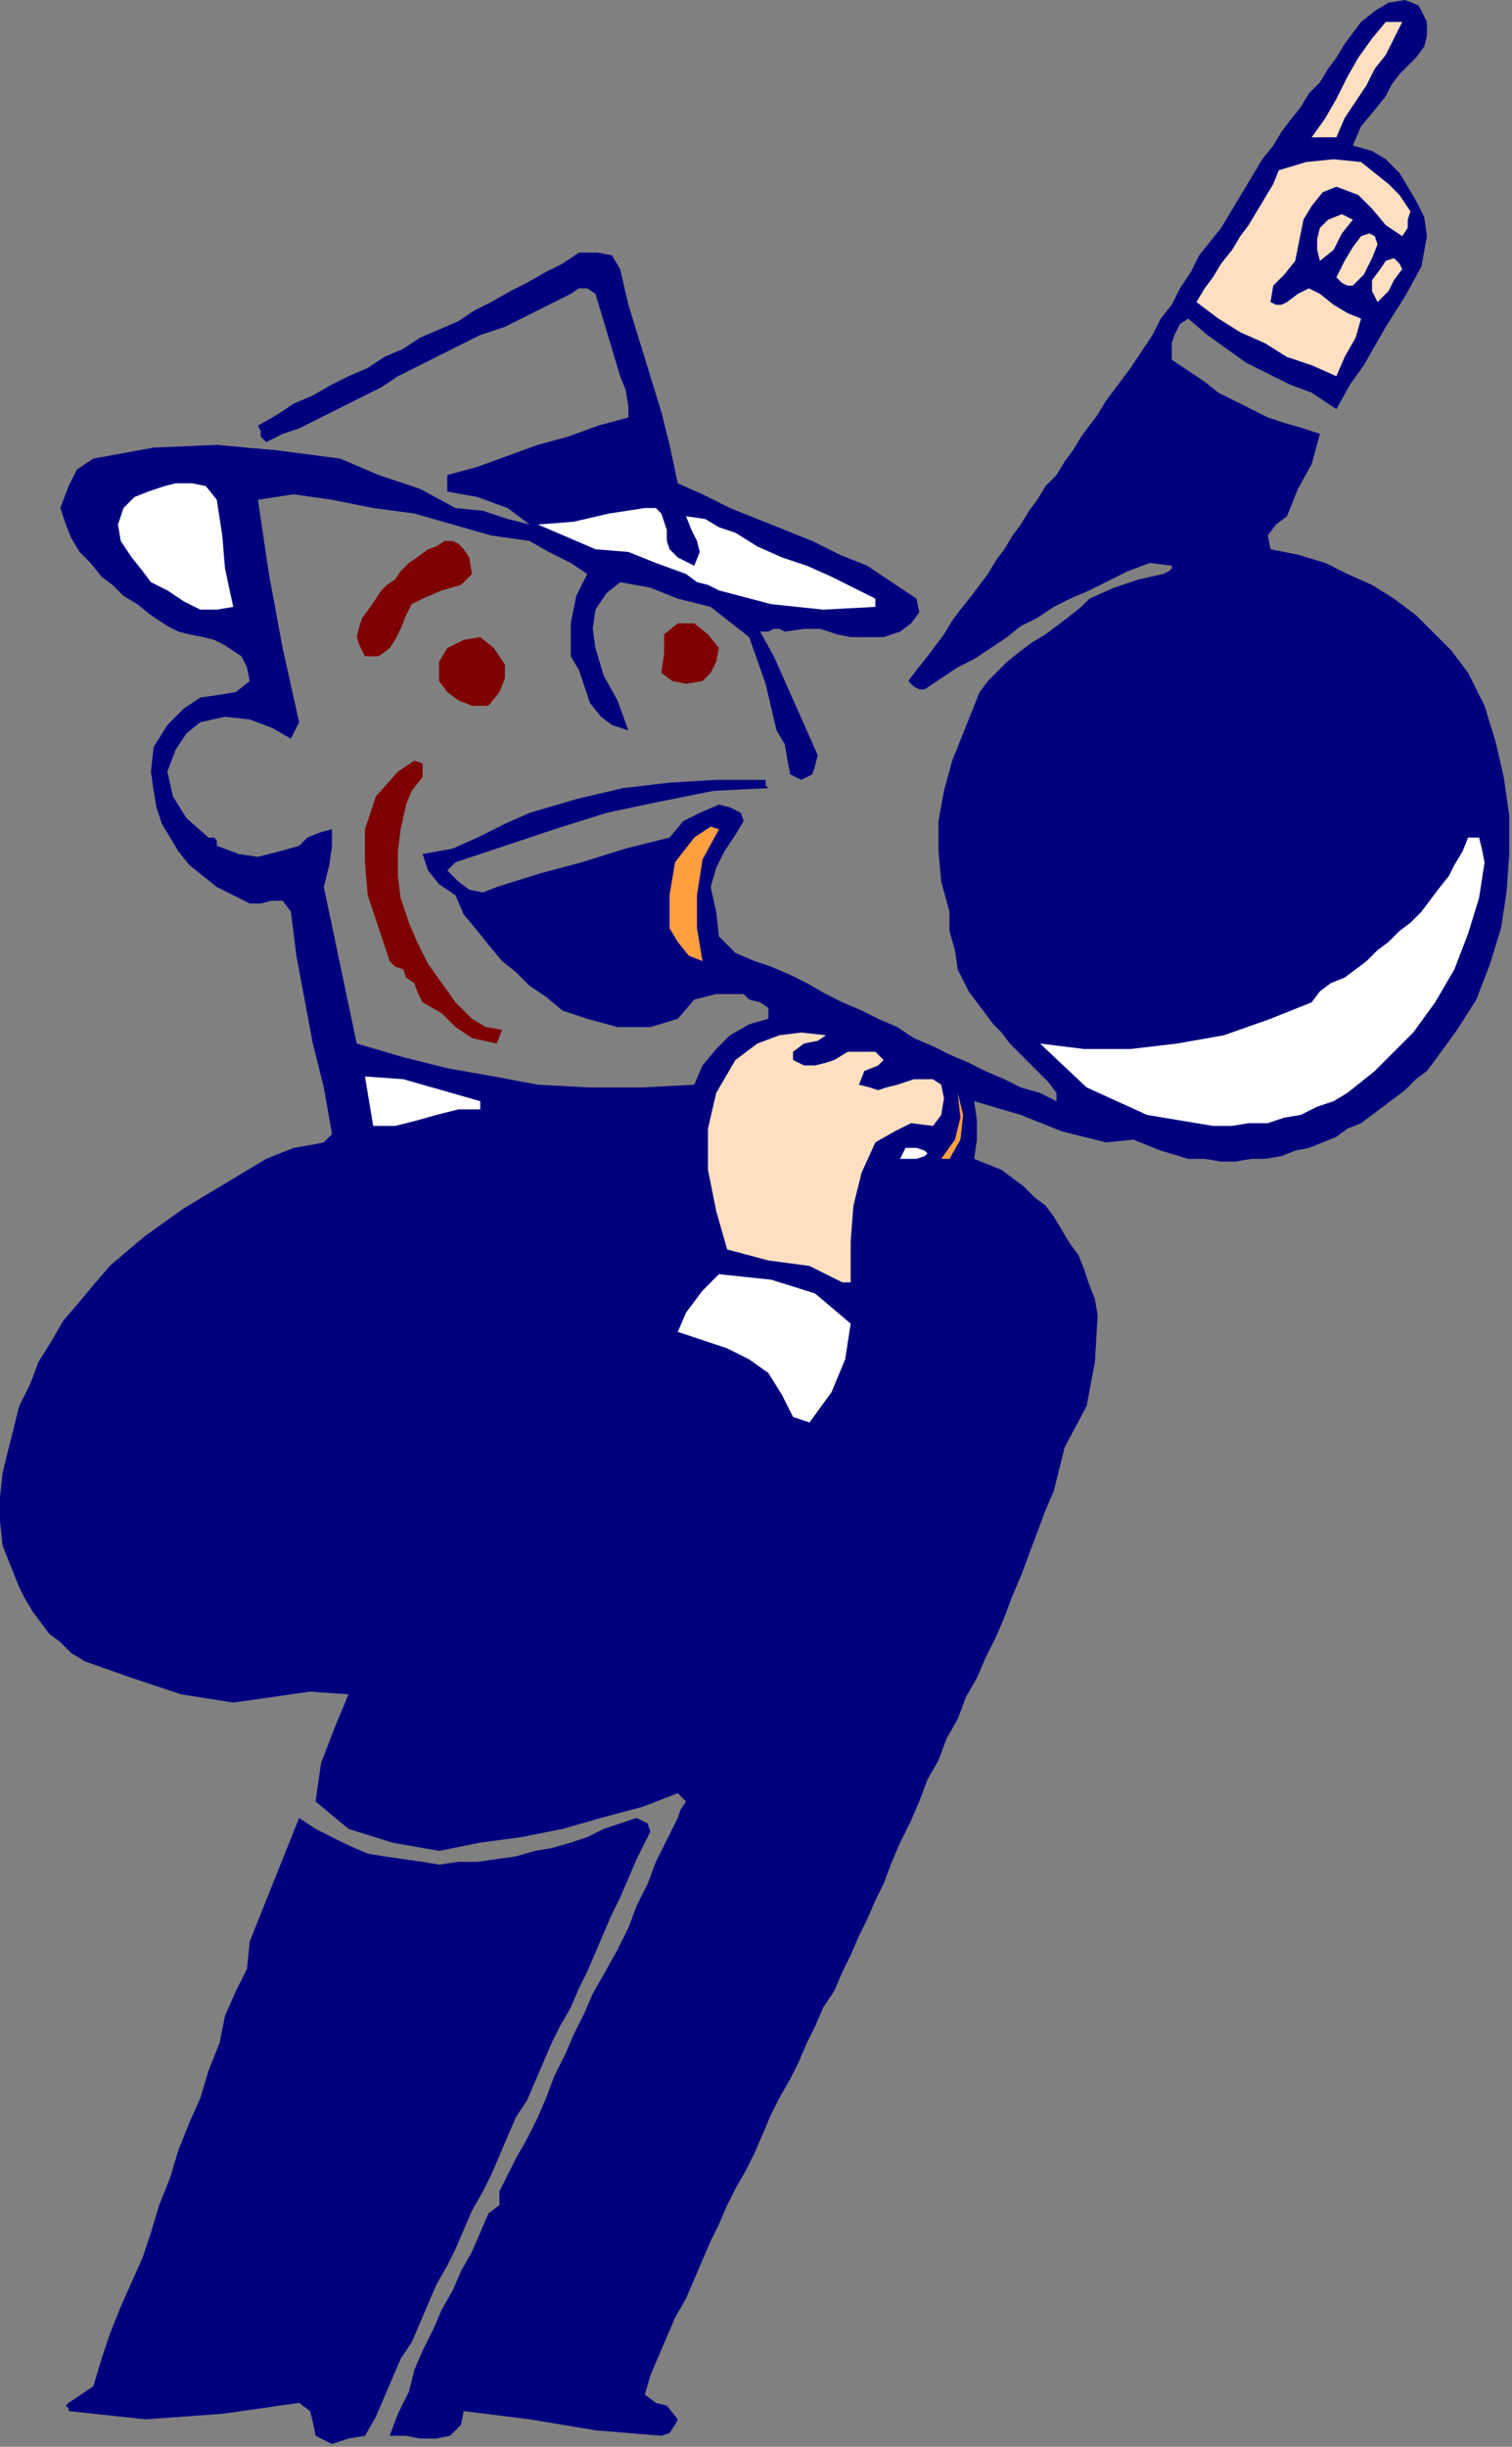 <?xml version="1.0" encoding="UTF-8" standalone="no"?>
<svg
   xmlns:dc="http://purl.org/dc/elements/1.1/"
   xmlns:cc="http://creativecommons.org/ns#"
   xmlns:rdf="http://www.w3.org/1999/02/22-rdf-syntax-ns#"
   xmlns:svg="http://www.w3.org/2000/svg"
   xmlns="http://www.w3.org/2000/svg"
   xmlns:sodipodi="http://sodipodi.sourceforge.net/DTD/sodipodi-0.dtd"
   xmlns:inkscape="http://www.inkscape.org/namespaces/inkscape"
   version="1.0"
   width="93.303mm"
   height="150.876mm"
   id="svg45"
   sodipodi:docname="PESSG022.WMF">
  <rect width="100%" height="100%" fill="#808080" stroke="none"/>
  <sodipodi:namedview
     pagecolor="#ffffff"
     bordercolor="#666666"
     borderopacity="1"
     objecttolerance="10"
     gridtolerance="10"
     guidetolerance="10"
     inkscape:pageopacity="0"
     inkscape:pageshadow="2"
     inkscape:window-width="640"
     inkscape:window-height="480"
     id="namedview47" />
  <defs
     id="defs3">
    <pattern
       id="WMFhbasepattern"
       patternUnits="userSpaceOnUse"
       width="6"
       height="6"
       x="0"
       y="0" />
  </defs>
  <path
     style="fill:#00007f;fill-rule:evenodd;fill-opacity:1;stroke:none;"
     d="  M 332.8,5.12   L 332.8,8.32   L 332.16,10.88   L 330.24,13.44   L 328.32,15.36   L 326.4,17.28   L 324.48,19.84   L 323.2,22.4   L 323.2,22.4   L 320.64,25.6   L 317.44,29.44   L 315.52,33.92   L 315.52,33.92   L 320,35.2   L 323.2,37.12   L 326.4,40.32   L 328.32,43.52   L 330.24,46.72   L 332.16,50.56   L 332.8,55.04   L 332.8,55.04   L 331.52,62.08   L 327.68,69.12   L 323.2,76.16   L 323.2,76.16   L 320.64,80.64   L 318.08,85.12   L 314.88,89.6   L 311.68,95.36   L 311.68,95.36   L 309.76,94.08   L 307.84,92.8   L 305.92,91.52   L 305.92,91.52   L 300.8,89.6   L 295.68,87.04   L 290.56,84.48   L 286.08,81.28   L 281.6,78.08   L 277.12,74.24   L 277.12,74.24   L 275.2,75.52   L 273.92,78.08   L 273.28,80   L 273.28,80   L 273.28,83.84   L 277.12,86.4   L 280.96,88.96   L 284.16,91.52   L 288,93.44   L 291.84,95.36   L 295.68,97.28   L 299.52,98.56   L 304,99.84   L 307.84,101.12   L 307.84,101.12   L 305.92,108.16   L 302.72,113.92   L 300.16,120.32   L 300.16,120.32   L 297.6,122.24   L 295.68,124.8   L 296.32,128   L 296.32,128   L 302.72,129.28   L 309.12,131.2   L 314.24,133.76   L 320,136.32   L 325.12,139.52   L 330.24,143.36   L 334.72,147.84   L 338.56,151.68   L 342.4,156.8   L 342.4,156.8   L 346.24,164.48   L 348.8,172.8   L 350.72,181.12   L 352,190.08   L 352,199.04   L 351.36,208   L 350.08,216.32   L 347.52,224.64   L 344.32,232.96   L 339.84,240   L 334.72,247.04   L 334.72,247.04   L 332.8,249.6   L 330.24,251.52   L 327.68,254.08   L 325.12,256   L 322.56,257.92   L 320,259.84   L 317.44,261.76   L 314.24,263.04   L 311.68,264.96   L 308.48,266.24   L 305.28,267.52   L 302.08,268.16   L 298.88,269.44   L 295.04,270.08   L 291.84,270.08   L 288,270.72   L 284.8,270.72   L 280.96,270.08   L 277.12,270.08   L 277.12,270.08   L 270.72,268.16   L 264.32,265.6   L 257.92,266.24   L 257.92,266.24   L 247.68,263.68   L 238.08,259.84   L 227.2,256.64   L 227.2,256.64   L 227.84,261.12   L 227.84,265.6   L 227.2,270.08   L 227.2,270.08   L 230.4,271.36   L 233.6,272.64   L 236.16,274.56   L 238.72,276.48   L 241.28,279.04   L 243.84,280.96   L 245.76,283.52   L 247.68,286.72   L 249.6,289.92   L 251.52,292.48   L 252.8,295.68   L 254.08,299.52   L 255.36,302.72   L 256,306.56   L 256,306.56   L 255.36,317.44   L 253.44,327.68   L 248.32,337.28   L 248.32,337.28   L 247.04,342.4   L 245.76,347.52   L 243.84,352   L 241.92,357.12   L 240,362.24   L 238.08,367.36   L 236.16,371.84   L 234.24,376.96   L 232.32,381.44   L 229.76,386.56   L 227.84,391.04   L 225.28,395.52   L 223.36,400.64   L 220.8,405.12   L 218.88,410.24   L 216.32,414.72   L 214.4,419.84   L 212.48,424.32   L 209.92,429.44   L 208,433.92   L 206.08,439.04   L 206.08,439.04   L 204.16,442.88   L 202.24,447.36   L 200.32,451.2   L 198.4,455.68   L 196.48,459.52   L 194.56,464   L 192,467.84   L 190.08,472.32   L 188.16,476.16   L 186.24,480.64   L 184.32,484.48   L 181.76,488.96   L 179.84,492.8   L 177.92,497.28   L 176,501.76   L 174.08,505.6   L 171.52,510.08   L 169.6,513.92   L 167.68,518.4   L 165.76,522.24   L 163.84,526.72   L 161.92,531.2   L 161.92,531.2   L 160,535.68   L 157.44,540.16   L 155.52,544.64   L 153.6,549.12   L 151.68,553.6   L 150.4,558.08   L 150.4,558.08   L 152.96,560   L 155.52,560.64   L 158.08,563.84   L 158.08,563.84   L 157.44,565.12   L 156.16,567.04   L 154.24,567.68   L 154.24,567.68   L 138.88,566.4   L 123.52,563.84   L 108.16,561.92   L 108.16,561.92   L 107.52,565.12   L 104.96,567.68   L 101.76,568.32   L 97.92,568.32   L 94.72,567.68   L 94.72,567.68   L 90.88,567.68   L 92.8,562.56   L 95.36,557.44   L 96.64,552.32   L 96.64,552.32   L 98.56,547.84   L 101.12,542.72   L 103.04,538.24   L 105.6,533.76   L 107.52,529.28   L 110.08,524.8   L 112,520.32   L 113.92,515.84   L 113.92,515.84   L 116.48,513.92   L 116.48,510.72   L 117.76,508.16   L 117.76,508.16   L 120.32,503.04   L 122.88,498.56   L 125.44,493.44   L 127.36,488.96   L 129.28,483.84   L 131.84,478.72   L 133.76,474.24   L 136.32,469.12   L 138.24,464.64   L 140.8,460.16   L 140.8,460.16   L 144,454.4   L 146.56,449.28   L 148.48,444.16   L 151.04,439.04   L 152.96,433.92   L 155.52,428.8   L 158.08,423.68   L 158.08,423.68   L 158.72,421.76   L 160,419.84   L 158.08,417.92   L 158.08,417.92   L 149.76,421.12   L 140.16,423.68   L 131.2,426.24   L 121.6,428.16   L 112,429.44   L 102.4,431.36   L 102.4,431.36   L 91.52,429.44   L 81.28,426.24   L 73.6,419.84   L 73.6,419.84   L 74.88,410.88   L 78.08,402.56   L 81.28,394.88   L 81.28,394.88   L 72.32,394.24   L 63.36,395.52   L 54.4,396.8   L 54.4,396.8   L 42.24,394.88   L 30.72,391.04   L 19.84,387.2   L 19.84,387.2   L 16.64,385.28   L 14.08,382.72   L 11.52,380.8   L 9.6,378.24   L 7.68,375.68   L 5.76,372.48   L 4.48,369.92   L 3.2,366.72   L 1.92,363.52   L 0.64,360.32   L 0.64,360.32   L 0,354.56   L 0,348.8   L 0.64,343.04   L 1.92,337.92   L 3.2,332.8   L 4.48,327.68   L 7.04,322.56   L 8.96,317.44   L 12.16,312.32   L 14.72,307.84   L 18.56,303.36   L 21.76,299.52   L 25.6,295.04   L 30.08,291.2   L 33.92,288   L 38.4,284.8   L 42.88,281.6   L 42.88,281.6   L 46.08,279.68   L 49.28,277.76   L 52.48,275.84   L 55.68,273.92   L 58.88,272   L 62.08,270.08   L 65.28,268.8   L 68.48,267.52   L 72.32,266.88   L 75.52,266.24   L 75.52,266.24   L 77.44,264.32   L 75.52,253.44   L 72.96,243.2   L 71.04,232.96   L 69.12,222.72   L 67.84,212.48   L 67.84,212.48   L 65.92,209.92   L 63.36,209.92   L 60.8,210.56   L 58.24,210.56   L 58.24,210.56   L 54.4,208.64   L 50.56,206.72   L 47.36,204.16   L 44.16,201.6   L 41.6,198.4   L 39.68,195.2   L 37.76,192   L 36.48,188.16   L 35.84,184.32   L 35.2,179.84   L 35.2,179.84   L 35.84,174.08   L 39.04,168.96   L 42.88,165.12   L 46.72,162.56   L 46.72,162.56   L 51.2,161.92   L 55.04,161.28   L 58.24,158.72   L 58.24,158.72   L 57.6,155.52   L 56.32,152.96   L 54.4,151.68   L 52.48,150.4   L 49.92,149.12   L 47.36,148.48   L 44.16,147.84   L 41.6,147.2   L 39.04,145.92   L 37.12,144.64   L 35.2,143.36   L 35.2,143.36   L 32,140.8   L 28.8,138.88   L 26.24,136.32   L 23.68,134.4   L 21.12,131.2   L 18.56,128.64   L 16.64,125.44   L 15.36,122.24   L 14.08,118.4   L 14.08,118.4   L 16,113.28   L 17.92,109.44   L 21.76,106.88   L 21.76,106.88   L 35.84,104.32   L 50.56,103.68   L 64.64,104.96   L 79.36,106.88   L 79.36,106.88   L 88.32,110.72   L 97.92,113.92   L 106.24,118.4   L 106.24,118.4   L 112.64,119.04   L 118.4,120.96   L 123.52,122.24   L 123.52,122.24   L 118.4,118.4   L 111.36,115.84   L 104.32,114.56   L 104.32,114.56   L 104.32,110.72   L 111.36,108.8   L 118.4,106.24   L 125.44,103.68   L 132.48,101.76   L 139.52,99.2   L 146.56,97.28   L 146.56,97.28   L 146.56,94.72   L 145.92,90.88   L 144.64,87.68   L 144.64,87.68   L 142.72,81.28   L 140.8,74.88   L 138.88,68.48   L 138.88,68.48   L 136.96,67.2   L 135.04,67.2   L 133.12,68.48   L 133.12,68.48   L 128,71.04   L 122.88,73.6   L 117.76,76.16   L 112,78.08   L 112,78.08   L 108.16,80   L 104.32,81.92   L 100.48,83.84   L 96.64,85.76   L 92.8,87.68   L 88.96,90.24   L 85.12,92.16   L 81.28,94.08   L 77.44,96   L 73.6,97.92   L 69.76,99.84   L 65.92,101.12   L 62.08,103.04   L 62.08,103.04   L 60.8,101.76   L 60.8,100.48   L 60.16,99.2   L 60.16,99.2   L 64.64,96.64   L 68.48,94.08   L 72.96,92.16   L 77.44,89.6   L 81.28,87.68   L 85.76,85.76   L 89.6,83.2   L 94.08,81.28   L 97.92,78.72   L 102.4,76.8   L 106.88,74.88   L 110.72,72.32   L 114.56,70.4   L 119.04,67.84   L 122.88,65.92   L 127.36,63.36   L 131.2,61.44   L 135.04,58.88   L 135.04,58.88   L 139.52,58.88   L 142.72,59.52   L 144.64,62.72   L 144.64,62.72   L 146.56,71.04   L 149.12,79.36   L 151.68,87.68   L 154.24,96   L 156.16,103.68   L 158.08,112.64   L 158.08,112.64   L 163.84,115.2   L 170.24,118.4   L 176.64,120.96   L 183.04,123.52   L 189.44,126.08   L 195.84,129.28   L 202.24,131.84   L 208,135.68   L 213.76,139.52   L 213.76,139.52   L 214.4,142.72   L 212.48,145.28   L 209.92,147.2   L 209.92,147.2   L 206.08,148.48   L 202.24,148.48   L 198.4,148.48   L 195.2,147.84   L 191.36,146.56   L 187.52,146.56   L 183.04,147.2   L 183.04,147.2   L 181.76,146.56   L 180.48,146.56   L 179.2,147.2   L 179.2,147.2   L 177.28,147.2   L 180.48,152.96   L 183.04,158.72   L 185.6,164.48   L 188.16,170.24   L 190.72,176   L 190.72,176   L 190.08,178.56   L 189.44,180.48   L 186.88,181.76   L 186.88,181.76   L 184.32,180.48   L 183.68,177.28   L 183.04,173.44   L 181.12,170.24   L 181.12,170.24   L 178.56,159.36   L 174.72,148.48   L 165.76,141.44   L 165.76,141.44   L 158.08,139.52   L 151.68,136.96   L 144.64,135.68   L 144.64,135.68   L 141.44,138.24   L 138.88,142.08   L 138.24,146.56   L 138.88,151.04   L 138.88,151.04   L 140.8,157.44   L 144,163.2   L 146.56,170.24   L 146.56,170.24   L 142.72,168.96   L 140.16,167.04   L 137.6,163.84   L 136.32,160   L 135.04,156.16   L 133.12,152.96   L 133.12,152.96   L 133.12,145.28   L 134.4,138.88   L 136.96,133.76   L 136.96,133.76   L 133.12,131.2   L 128,128.64   L 123.52,126.08   L 123.52,126.08   L 114.56,124.8   L 105.6,122.24   L 96.64,119.68   L 87.04,118.4   L 87.04,118.4   L 77.44,116.48   L 68.48,115.2   L 60.16,116.48   L 60.16,116.48   L 62.72,133.76   L 65.92,151.04   L 69.76,168.32   L 69.76,168.32   L 67.84,172.16   L 63.36,169.6   L 58.24,167.68   L 52.48,167.04   L 46.72,168.32   L 46.72,168.32   L 43.52,170.88   L 40.96,174.72   L 39.04,179.84   L 39.04,179.84   L 40.32,185.6   L 43.52,190.72   L 48.64,195.2   L 48.64,195.2   L 49.92,195.2   L 50.56,195.84   L 50.56,197.12   L 50.56,197.12   L 55.68,199.04   L 60.16,199.68   L 65.28,198.4   L 69.76,197.12   L 69.76,197.12   L 71.68,195.2   L 74.88,193.92   L 77.44,193.28   L 77.44,193.28   L 77.44,197.12   L 76.8,201.6   L 75.52,206.72   L 75.52,206.72   L 78.08,218.88   L 80.64,231.04   L 83.2,243.2   L 83.2,243.2   L 94.08,246.4   L 104.32,248.96   L 115.2,250.88   L 125.44,252.8   L 125.44,252.8   L 137.6,253.44   L 149.76,253.44   L 161.92,252.8   L 161.92,252.8   L 163.84,248.32   L 167.04,244.48   L 170.24,241.28   L 174.72,238.72   L 179.2,237.44   L 179.2,237.44   L 179.2,234.88   L 177.28,233.6   L 174.72,232.96   L 173.44,231.68   L 173.44,231.68   L 167.04,231.68   L 161.92,232.96   L 158.08,237.44   L 158.08,237.44   L 151.68,239.36   L 144,239.36   L 136.96,237.44   L 131.2,235.52   L 131.2,235.52   L 127.36,232.32   L 123.52,229.76   L 120.32,226.56   L 117.12,224   L 113.92,220.16   L 113.92,220.16   L 111.36,216.96   L 108.16,213.12   L 106.24,208.64   L 106.24,208.64   L 102.4,206.08   L 99.84,202.88   L 98.56,199.04   L 98.56,199.04   L 105.6,197.76   L 111.36,195.2   L 117.76,192   L 123.52,189.44   L 123.52,189.44   L 134.4,186.24   L 145.28,183.68   L 156.16,182.4   L 167.04,181.76   L 177.28,181.76   L 177.28,181.76   L 178.56,181.76   L 178.56,183.04   L 179.2,183.68   L 179.2,183.68   L 166.4,184.32   L 153.6,186.88   L 141.44,189.44   L 129.28,193.28   L 117.76,197.12   L 106.24,200.96   L 106.24,200.96   L 104.32,202.88   L 106.88,205.44   L 109.44,207.36   L 112.64,208   L 115.84,206.72   L 115.84,206.72   L 126.08,203.52   L 135.68,200.96   L 145.92,197.76   L 156.16,195.2   L 156.16,195.2   L 159.36,191.36   L 163.2,189.44   L 167.68,187.52   L 167.68,187.52   L 170.24,188.16   L 172.8,189.44   L 173.44,191.36   L 173.44,191.36   L 171.52,194.56   L 168.96,198.4   L 167.04,202.24   L 165.76,206.72   L 165.76,206.72   L 167.04,212.48   L 167.68,218.24   L 171.52,222.08   L 171.52,222.08   L 176,224   L 179.84,225.28   L 184.32,227.2   L 188.16,229.12   L 192.64,231.68   L 196.48,233.6   L 200.96,235.52   L 204.8,237.44   L 209.28,239.36   L 213.12,241.92   L 217.6,243.84   L 221.44,245.76   L 225.92,247.68   L 229.76,249.6   L 234.24,251.52   L 238.08,253.44   L 242.56,254.72   L 246.4,256.64   L 246.4,256.64   L 246.4,254.72   L 244.48,252.16   L 242.56,250.24   L 240,247.68   L 238.08,245.76   L 235.52,243.2   L 233.6,240.64   L 231.68,238.72   L 229.76,236.16   L 227.84,233.6   L 225.92,231.04   L 224.64,228.48   L 223.36,225.92   L 223.36,225.92   L 222.72,221.44   L 221.44,216.96   L 221.44,212.48   L 221.44,212.48   L 219.52,205.44   L 218.88,198.4   L 218.88,191.36   L 220.16,184.32   L 222.08,177.28   L 224.64,170.88   L 227.2,164.48   L 227.2,164.48   L 228.48,161.28   L 230.4,158.72   L 232.96,156.16   L 234.88,154.24   L 238.08,151.68   L 240.64,149.76   L 243.84,147.84   L 246.4,145.92   L 248.96,144   L 252.16,141.44   L 254.08,139.52   L 254.08,139.52   L 259.84,136.96   L 265.6,135.04   L 271.36,133.76   L 271.36,133.76   L 272.64,133.12   L 273.28,132.48   L 273.28,131.84   L 273.28,131.84   L 268.16,131.2   L 263.04,133.12   L 257.92,135.68   L 257.92,135.68   L 254.08,137.6   L 249.6,139.52   L 245.76,141.44   L 241.92,144   L 238.08,145.92   L 234.88,148.48   L 231.04,151.04   L 227.2,153.6   L 223.36,155.52   L 219.52,158.08   L 215.68,160.64   L 215.68,160.64   L 214.4,160.64   L 213.12,160   L 211.84,158.72   L 211.84,158.72   L 213.76,156.16   L 216.32,152.96   L 218.24,150.4   L 220.16,147.84   L 222.08,144.64   L 224,142.08   L 226.56,138.88   L 228.48,136.32   L 230.4,133.76   L 232.32,130.56   L 234.24,128   L 236.16,124.8   L 238.08,122.24   L 240,119.04   L 241.92,116.48   L 243.84,113.28   L 246.4,110.72   L 248.32,107.52   L 250.24,104.96   L 252.16,101.76   L 254.08,99.2   L 256,96.64   L 257.92,93.44   L 259.84,90.88   L 261.76,88.32   L 263.68,85.76   L 263.68,85.76   L 266.24,81.92   L 268.8,78.08   L 270.72,74.24   L 273.28,71.04   L 275.2,67.2   L 277.76,63.36   L 279.68,59.52   L 282.24,56.32   L 284.8,53.12   L 284.8,53.12   L 286.72,49.92   L 288.64,46.72   L 290.56,43.52   L 292.48,40.32   L 294.4,37.12   L 296.96,33.92   L 298.88,30.72   L 300.8,28.16   L 303.36,24.96   L 305.28,21.76   L 307.84,19.2   L 309.76,16   L 311.68,13.44   L 313.6,10.24   L 315.52,7.68   L 317.44,5.12   L 317.44,5.12   L 320.64,2.56   L 323.84,0.64   L 327.68,0   L 330.88,1.28   L 332.8,5.12  z "
     id="path5" />
  <path
     style="fill:#ffdfbf;fill-rule:evenodd;fill-opacity:1;stroke:none;"
     d="  M 327.04,5.12   L 325.12,8.96   L 323.2,12.8   L 320.64,16   L 318.72,19.84   L 316.16,23.68   L 313.6,27.52   L 311.68,32   L 311.68,32   L 309.76,32   L 307.84,32   L 305.92,32   L 305.92,32   L 309.12,27.52   L 311.68,23.04   L 314.24,17.92   L 316.8,13.44   L 320,8.96   L 323.2,5.12   L 323.2,5.12   L 327.04,5.12  z "
     id="path7" />
  <path
     style="fill:#ffdfbf;fill-rule:evenodd;fill-opacity:1;stroke:none;"
     d="  M 328.96,49.28   L 328.32,51.2   L 328.32,53.12   L 327.04,55.04   L 327.04,55.04   L 323.2,52.48   L 320,48.64   L 316.8,45.44   L 311.68,43.52   L 311.68,43.52   L 308.48,44.8   L 305.92,48   L 304,51.2   L 304,51.2   L 302.08,60.8   L 299.52,64   L 296.96,66.56   L 296.32,70.4   L 296.32,70.4   L 297.6,71.04   L 298.88,71.04   L 300.16,70.4   L 300.16,70.4   L 302.72,68.48   L 305.28,67.2   L 307.84,68.48   L 307.84,68.48   L 311.04,71.04   L 314.24,72.96   L 317.44,74.24   L 317.44,74.24   L 316.16,78.72   L 313.6,83.2   L 311.68,87.68   L 311.68,87.68   L 305.92,85.12   L 300.16,83.2   L 295.04,80   L 289.28,77.44   L 284.16,74.24   L 279.04,70.4   L 279.04,70.4   L 280.96,67.2   L 282.88,64.64   L 284.8,61.44   L 287.36,58.24   L 289.28,55.04   L 291.2,52.48   L 293.12,49.28   L 295.04,46.08   L 296.96,42.88   L 298.24,39.68   L 298.24,39.68   L 304.64,37.76   L 311.04,37.12   L 317.44,37.76   L 317.44,37.76   L 320.64,40.32   L 323.84,42.88   L 326.4,45.44   L 328.96,49.28  z "
     id="path9" />
  <path
     style="fill:#ffdfbf;fill-rule:evenodd;fill-opacity:1;stroke:none;"
     d="  M 315.52,51.2   L 312.96,54.4   L 311.04,58.24   L 307.84,60.8   L 307.84,60.8   L 307.2,58.24   L 307.2,55.68   L 307.84,53.12   L 307.84,53.12   L 309.76,51.2   L 312.96,49.92   L 315.52,51.2  z "
     id="path11" />
  <path
     style="fill:#ffdfbf;fill-rule:evenodd;fill-opacity:1;stroke:none;"
     d="  M 321.28,56.96   L 320,60.16   L 318.08,64   L 315.52,66.56   L 315.52,66.56   L 314.24,66.56   L 312.96,65.92   L 311.68,64.64   L 311.68,64.64   L 313.6,60.8   L 315.52,57.6   L 317.44,55.04   L 317.44,55.04   L 319.36,54.4   L 320.64,55.04   L 321.28,56.96  z "
     id="path13" />
  <path
     style="fill:#ffdfbf;fill-rule:evenodd;fill-opacity:1;stroke:none;"
     d="  M 327.04,62.72   L 325.12,65.28   L 323.84,67.84   L 321.28,70.4   L 321.28,70.4   L 320,67.84   L 320,65.28   L 321.92,62.72   L 323.2,60.8   L 323.2,60.8   L 325.12,60.16   L 326.4,61.44   L 327.04,62.72  z "
     id="path15" />
  <path
     style="fill:#ffffff;fill-rule:evenodd;fill-opacity:1;stroke:none;"
     d="  M 50.56,116.48   L 51.84,124.8   L 52.48,132.48   L 54.4,141.44   L 54.4,141.44   L 50.56,142.08   L 46.72,142.08   L 42.88,140.16   L 39.04,137.6   L 35.2,135.68   L 35.2,135.68   L 33.28,133.12   L 30.72,129.92   L 28.16,126.08   L 27.52,122.24   L 27.52,122.24   L 28.8,118.4   L 31.36,115.84   L 34.56,114.56   L 38.4,113.28   L 40.96,112.64   L 40.96,112.64   L 44.8,112.64   L 48,113.28   L 50.56,116.48  z "
     id="path17" />
  <path
     style="fill:#ffffff;fill-rule:evenodd;fill-opacity:1;stroke:none;"
     d="  M 158.08,129.92   L 159.36,130.56   L 160.64,131.2   L 161.92,131.84   L 161.92,131.84   L 163.2,128.64   L 162.56,126.08   L 161.28,123.52   L 160,120.32   L 160,120.32   L 164.48,120.96   L 167.68,122.88   L 171.52,124.16   L 171.52,124.16   L 176.64,127.36   L 182.4,129.92   L 188.16,131.84   L 193.92,134.4   L 199.04,136.96   L 204.16,139.52   L 204.16,139.52   L 204.16,141.44   L 192,142.08   L 179.84,140.8   L 167.68,137.6   L 167.68,137.6   L 165.12,136.32   L 162.56,135.68   L 160,133.76   L 160,133.76   L 152.96,131.2   L 146.56,128.64   L 138.88,128   L 138.88,128   L 134.4,126.08   L 129.92,124.16   L 125.44,122.24   L 125.44,122.24   L 133.76,121.6   L 142.08,119.68   L 150.4,118.4   L 150.4,118.4   L 152.96,118.4   L 154.24,119.68   L 154.88,121.6   L 155.52,123.52   L 155.52,126.08   L 156.16,128   L 158.08,129.92  z "
     id="path19" />
  <path
     style="fill:#7f0000;fill-rule:evenodd;fill-opacity:1;stroke:none;"
     d="  M 110.08,133.76   L 107.52,136.32   L 103.04,137.6   L 98.56,139.52   L 98.56,139.52   L 96,140.8   L 94.72,143.36   L 93.44,146.56   L 92.16,149.12   L 90.88,151.04   L 88.32,152.96   L 85.12,152.96   L 85.12,152.96   L 83.84,150.4   L 83.2,148.48   L 83.84,145.92   L 84.48,144   L 86.4,141.44   L 87.68,139.52   L 88.96,137.6   L 88.96,137.6   L 90.24,136.32   L 92.16,135.04   L 93.44,133.12   L 95.36,131.2   L 97.28,129.92   L 99.84,128   L 101.76,127.36   L 103.68,126.08   L 105.6,126.08   L 106.88,126.72   L 108.16,128   L 109.44,129.92   L 110.08,133.76  z "
     id="path21" />
  <path
     style="fill:#7f0000;fill-rule:evenodd;fill-opacity:1;stroke:none;"
     d="  M 167.68,151.04   L 167.04,154.24   L 165.76,156.8   L 163.84,158.72   L 163.84,158.72   L 160,159.36   L 156.8,158.72   L 154.24,156.8   L 154.24,156.8   L 154.88,152.32   L 154.88,147.84   L 158.08,145.28   L 158.08,145.28   L 161.92,145.28   L 165.12,147.84   L 167.68,151.04  z "
     id="path23" />
  <path
     style="fill:#7f0000;fill-rule:evenodd;fill-opacity:1;stroke:none;"
     d="  M 117.76,154.88   L 117.76,158.08   L 116.48,161.28   L 113.92,164.48   L 113.92,164.48   L 110.08,164.48   L 106.88,163.2   L 104.32,161.28   L 102.4,158.72   L 102.4,158.72   L 102.4,154.24   L 104.32,151.04   L 108.16,149.12   L 108.16,149.12   L 112,148.48   L 115.2,151.04   L 117.76,154.88  z "
     id="path25" />
  <path
     style="fill:#7f0000;fill-rule:evenodd;fill-opacity:1;stroke:none;"
     d="  M 94.72,187.52   L 93.44,193.28   L 92.8,198.4   L 92.8,204.16   L 93.44,209.28   L 95.36,215.04   L 97.28,219.52   L 99.84,224.64   L 103.04,229.12   L 106.24,233.6   L 110.08,237.44   L 110.08,237.44   L 113.28,239.36   L 117.12,240   L 115.84,243.2   L 115.84,243.2   L 110.08,241.92   L 106.24,239.36   L 103.04,236.16   L 98.56,233.6   L 98.56,233.6   L 97.28,231.04   L 96.64,229.12   L 94.72,227.84   L 94.72,227.84   L 94.08,225.92   L 92.16,225.28   L 90.88,224   L 90.88,224   L 88.32,216.32   L 85.76,208.64   L 85.12,200.96   L 85.12,200.96   L 85.12,193.28   L 87.68,185.6   L 92.8,179.84   L 92.8,179.84   L 94.72,178.56   L 96.64,177.28   L 98.56,177.92   L 98.56,177.92   L 98.56,181.12   L 96,184.32   L 94.72,187.52  z "
     id="path27" />
  <path
     style="fill:#ff9f3f;fill-rule:evenodd;fill-opacity:1;stroke:none;"
     d="  M 167.68,193.28   L 163.84,200.32   L 162.56,208.64   L 162.56,216.32   L 163.84,224   L 163.84,224   L 160.64,222.72   L 158.08,219.52   L 156.16,216.32   L 156.16,216.32   L 156.16,208.64   L 157.44,200.96   L 161.92,195.2   L 161.92,195.2   L 163.84,193.92   L 165.76,192.64   L 167.68,193.28  z "
     id="path29" />
  <path
     style="fill:#ffffff;fill-rule:evenodd;fill-opacity:1;stroke:none;"
     d="  M 346.24,200.96   L 344.96,209.28   L 342.4,217.6   L 339.2,225.92   L 334.72,233.6   L 329.6,240.64   L 323.2,247.04   L 323.2,247.04   L 320.64,249.6   L 317.44,252.16   L 314.24,254.72   L 311.04,256.64   L 307.2,257.92   L 303.36,259.84   L 299.52,260.48   L 295.68,261.76   L 291.2,261.76   L 287.36,262.4   L 282.88,262.4   L 282.88,262.4   L 267.52,259.84   L 253.44,253.44   L 242.56,243.2   L 242.56,243.2   L 252.8,244.48   L 263.68,244.48   L 274.56,243.2   L 285.44,241.28   L 296.32,237.44   L 305.92,233.6   L 305.92,233.6   L 307.84,231.04   L 310.4,229.12   L 313.6,227.84   L 313.6,227.84   L 316.16,225.92   L 318.72,224   L 321.28,221.44   L 323.84,219.52   L 326.4,216.96   L 328.96,215.04   L 331.52,212.48   L 333.44,209.92   L 335.36,207.36   L 337.92,204.16   L 339.2,201.6   L 341.12,198.4   L 342.4,195.2   L 342.4,195.2   L 344.96,195.2   L 345.6,197.76   L 346.24,200.96  z "
     id="path31" />
  <path
     style="fill:#ffdfbf;fill-rule:evenodd;fill-opacity:1;stroke:none;"
     d="  M 192.64,241.28   L 190.72,242.56   L 187.52,243.2   L 184.96,245.12   L 184.96,245.12   L 184.96,245.12   L 184.96,246.4   L 184.96,247.04   L 184.96,247.04   L 187.52,248.32   L 190.08,248.32   L 192.64,247.68   L 194.56,247.04   L 194.56,247.04   L 197.76,245.12   L 201.6,245.12   L 204.16,245.12   L 204.16,245.12   L 206.08,247.04   L 204.8,248.32   L 201.6,249.6   L 200.32,252.8   L 200.32,252.8   L 202.88,253.44   L 204.8,254.08   L 206.72,253.44   L 209.28,252.8   L 211.2,252.16   L 213.12,251.52   L 215.68,251.52   L 217.6,251.52   L 219.52,252.8   L 219.52,252.8   L 220.16,256   L 219.52,259.84   L 217.6,262.4   L 217.6,262.4   L 212.48,261.76   L 208.64,263.68   L 204.16,266.24   L 204.16,266.24   L 200.96,273.28   L 199.04,280.96   L 198.4,289.28   L 198.4,298.88   L 198.4,298.88   L 196.48,298.88   L 188.8,295.04   L 179.2,293.76   L 169.6,291.2   L 169.6,291.2   L 167.04,282.24   L 165.12,272.64   L 165.12,263.04   L 167.04,254.72   L 171.52,247.04   L 171.52,247.04   L 176.64,243.2   L 181.76,241.28   L 186.88,240.64   L 192.64,241.28  z "
     id="path33" />
  <path
     style="fill:#ffffff;fill-rule:evenodd;fill-opacity:1;stroke:none;"
     d="  M 112,256.64   L 112,258.56   L 106.88,258.56   L 101.76,259.84   L 97.28,261.12   L 92.16,262.4   L 87.04,262.4   L 87.04,262.4   L 85.12,250.88   L 94.08,251.52   L 103.04,254.08   L 112,256.64  z "
     id="path35" />
  <path
     style="fill:#ff9f3f;fill-rule:evenodd;fill-opacity:1;stroke:none;"
     d="  M 221.44,270.08   L 219.52,270.08   L 222.72,265.6   L 224,260.48   L 223.36,254.72   L 223.36,254.72   L 224.64,259.84   L 224,265.6   L 221.44,270.08  z "
     id="path37" />
  <path
     style="fill:#ffffff;fill-rule:evenodd;fill-opacity:1;stroke:none;"
     d="  M 215.68,268.16   L 216.32,268.8   L 215.68,269.44   L 213.76,270.08   L 213.76,270.08   L 209.92,270.08   L 211.2,267.52   L 213.76,267.52   L 215.68,268.16  z "
     id="path39" />
  <path
     style="fill:#ffffff;fill-rule:evenodd;fill-opacity:1;stroke:none;"
     d="  M 198.4,308.48   L 197.12,316.8   L 193.92,324.48   L 188.8,331.52   L 188.8,331.52   L 184.96,330.24   L 182.4,325.12   L 179.2,320   L 179.2,320   L 174.72,316.8   L 169.6,314.24   L 163.84,312.32   L 158.08,310.4   L 158.08,310.4   L 160,305.92   L 163.84,300.8   L 167.68,296.96   L 167.68,296.96   L 179.84,298.24   L 190.08,301.44   L 198.4,308.48  z "
     id="path41" />
  <path
     style="fill:#00007f;fill-rule:evenodd;fill-opacity:1;stroke:none;"
     d="  M 148.48,423.68   L 151.04,424.96   L 151.68,426.88   L 150.4,429.44   L 150.4,429.44   L 148.48,433.28   L 146.56,437.76   L 144.64,442.24   L 142.72,446.08   L 140.8,450.56   L 138.88,455.04   L 136.96,459.52   L 135.04,463.36   L 133.12,467.84   L 130.56,472.32   L 128.64,476.16   L 126.72,480.64   L 124.8,485.12   L 122.88,489.6   L 120.32,493.44   L 118.4,497.92   L 116.48,502.4   L 114.56,506.88   L 112.64,510.72   L 110.08,515.2   L 108.16,519.68   L 106.24,524.16   L 104.32,528   L 101.76,532.48   L 99.84,536.96   L 97.92,541.44   L 96,545.92   L 93.44,549.76   L 91.52,554.24   L 89.6,558.72   L 87.68,563.2   L 85.12,567.68   L 85.12,567.68   L 81.28,568.32   L 77.44,569.6   L 73.6,567.68   L 73.6,567.68   L 72.96,564.48   L 72.32,561.92   L 69.76,560   L 69.76,560   L 51.84,562.56   L 33.92,563.84   L 16,561.92   L 16,561.92   L 16,561.28   L 15.36,560.64   L 16,560   L 16,560   L 21.76,556.16   L 23.68,549.76   L 25.6,544   L 28.16,537.6   L 30.72,531.84   L 33.28,526.08   L 35.2,520.32   L 37.12,513.92   L 37.12,513.92   L 39.68,507.52   L 41.6,501.12   L 44.16,494.72   L 46.72,488.96   L 48.64,482.56   L 51.2,476.16   L 52.48,469.76   L 52.48,469.76   L 55.04,464   L 57.6,458.88   L 58.24,452.48   L 58.24,452.48   L 69.76,423.68   L 73.6,426.24   L 77.44,428.16   L 81.28,430.08   L 85.76,432   L 89.6,432.64   L 94.08,433.28   L 98.56,433.92   L 102.4,434.56   L 106.88,433.92   L 111.36,433.92   L 115.84,433.28   L 120.32,432.64   L 124.8,431.36   L 128.64,430.72   L 133.12,429.44   L 136.96,428.16   L 140.8,426.24   L 144.64,424.96   L 148.48,423.68  z "
     id="path43" />
</svg>

